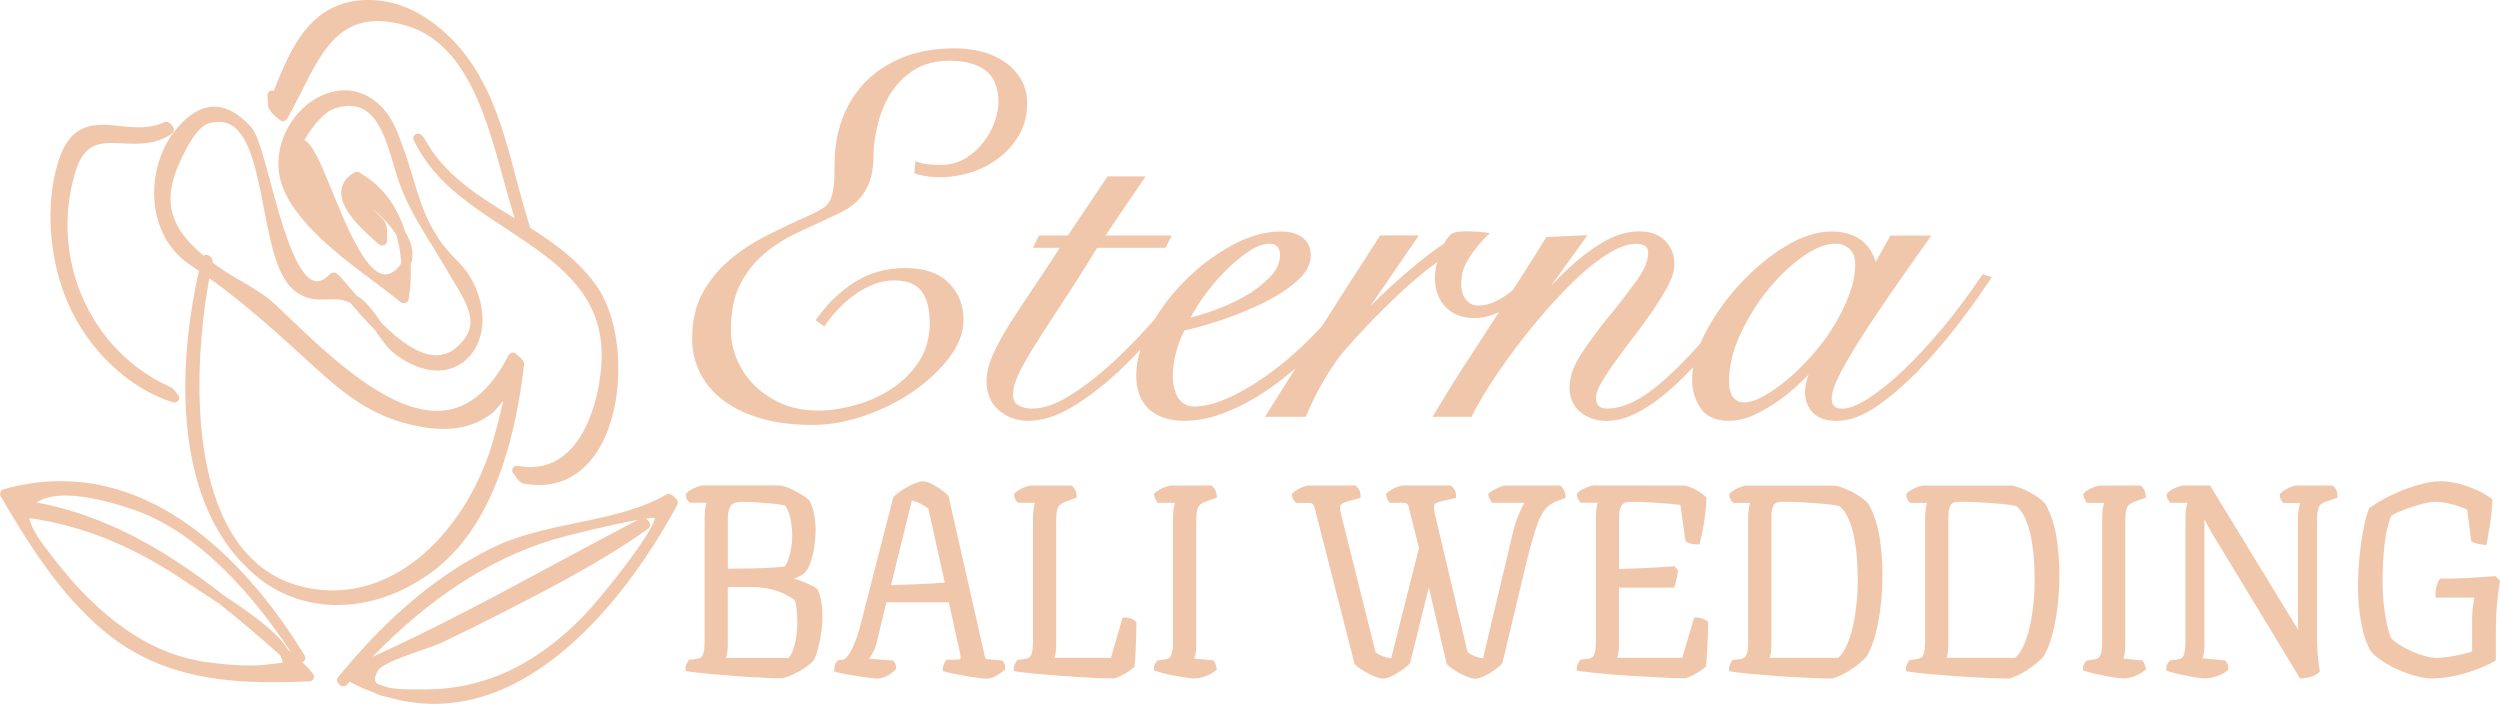 <svg viewBox="0 0 401.29 114.182" xmlns="http://www.w3.org/2000/svg" id="Layer_1" style="max-height: 500px" width="401.29" height="114.182"><defs><style>.cls-1{fill:#f1c7ab;}</style></defs><path d="m131.26,94.66l-.06-.13-.11-.08c-.4-.28-1.05-.61-2.01-1.01-.51-.21-1.06-.4-1.66-.55.07-.03.14-.05.21-.08.61-.24,1.12-.52,1.52-.83l.07-.07c.38-.45.7-1.06.95-1.83.24-.74.42-1.55.55-2.42.13-.87.2-1.74.2-2.58,0-.77-.07-1.55-.2-2.32-.14-.79-.37-1.56-.7-2.28l-.1-.15c-.31-.31-.76-.64-1.31-.97-.55-.32-1.11-.62-1.66-.88-.59-.27-1.11-.45-1.68-.56h-12.47c-.21,0-.47.06-.85.2-.34.12-.67.28-1,.46-.36.2-.6.4-.76.59l-.11.14v.17c0,.16.05.34.14.57.11.27.25.45.42.57l.13.08h2.64c-.03.11-.07.24-.1.38-.14.57-.21,1.33-.21,2.27v19.54c0,.78-.05,1.39-.15,1.82-.09.36-.22.62-.39.76-.18.15-.44.25-.77.29l-1.2.16-.13.19c-.07.1-.15.23-.24.4-.13.23-.19.49-.19.77v.42l.42.07c.69.12,1.57.22,2.61.32,1.04.1,2.15.2,3.35.3,1.2.1,2.37.19,3.52.26,1.15.07,2.21.13,3.16.17.96.04,1.73.06,2.3.06h.1c.6-.13,1.25-.35,1.92-.66.66-.31,1.29-.67,1.86-1.06.59-.41,1.05-.82,1.37-1.23l.06-.09c.27-.57.5-1.26.69-2.06.19-.79.34-1.61.46-2.43.12-.84.17-1.63.17-2.37,0-.82-.06-1.6-.18-2.32-.12-.73-.32-1.41-.59-2.02Zm-3.26,5.02c0,.77-.06,1.58-.17,2.4-.11.81-.29,1.56-.53,2.24-.2.55-.44.98-.72,1.29h-10.03c.03-.09.05-.19.08-.29.12-.48.19-1.06.19-1.72v-9.38h3.71c1.15,0,2.19.11,3.1.33.91.22,1.71.5,2.38.83.62.31,1.15.64,1.58.98.11.35.2.81.27,1.36.08.64.12,1.3.12,1.96Zm-11.17-8.39v-8.13c0-.86.16-1.53.49-1.99.28-.41.87-.61,1.74-.61.82,0,1.67.03,2.52.08.87.06,1.73.13,2.56.21.72.07,1.35.17,1.87.29.38.52.66,1.18.84,1.98.2.91.31,1.84.31,2.76,0,.97-.11,1.96-.33,2.93-.19.85-.48,1.56-.86,2.13-.78.08-1.59.14-2.43.19-.94.06-1.98.09-3.11.11-1.03.01-2.23.03-3.6.05Z" class="cls-1"/><path d="m161.17,106.37c-.07-.09-.14-.17-.21-.24l-.13-.13-2.25-.18c-.25-.03-.36-.07-.37-.06-.04-.09-.1-.28-.19-.66l-5.78-25.51-.1-.1c-.31-.31-.71-.64-1.2-.97-.49-.34-.97-.63-1.44-.87-.53-.26-.98-.39-1.37-.39-.26,0-.6.08-1.06.24-.42.15-.87.35-1.33.61-.44.24-.88.51-1.29.79-.43.29-.76.57-.99.83l-.08.09-5.23,20.39c-.22.92-.48,1.75-.75,2.48-.27.72-.55,1.34-.84,1.85-.27.48-.54.84-.82,1.09-.21.2-.42.29-.6.29h-.42l-.11.05c-.22.11-.4.32-.54.64-.11.26-.17.53-.17.79v.38l.37.1c.32.09.73.18,1.22.28.49.1,1.01.19,1.56.28.54.08,1.07.16,1.58.24.52.07.97.13,1.35.17.41.05.69.07.84.07.28,0,.6-.06.94-.17.33-.11.67-.27,1-.47.32-.2.63-.44.92-.73l.15-.15v-.21c0-.26-.04-.5-.13-.69-.07-.15-.19-.37-.41-.48l-3.8-.28c.21-.28.42-.62.64-1.01.26-.48.47-1.06.62-1.72l1.53-6.34h10.02l1.7,7.71c.2.84.2,1.19.18,1.32-.01.09-.04.12-.05.12-.14.03-.42.07-1.01.07h-1.19l-.15.21c-.11.15-.21.34-.3.57-.09.25-.14.47-.14.67v.38l.36.1c.21.06.53.14.99.24.45.1.93.2,1.46.3.53.1,1.08.19,1.66.28.57.08,1.08.16,1.52.21.45.06.81.09,1.07.09.36,0,.73-.09,1.09-.26.31-.15.63-.32.93-.52.3-.2.56-.39.78-.57l.2-.17-.03-.26c-.04-.38-.11-.6-.23-.74Zm-13.65-25.64c.5.23,1,.53,1.49.88l2.64,11.9c-.6.04-1.32.09-2.19.15-1.16.07-2.37.13-3.63.17-1,.03-1.94.06-2.81.09l3.35-13.59c.38.09.76.23,1.14.4Z" class="cls-1"/><path d="m181.72,99.36c-.29-.15-.67-.23-1.15-.23h-.38l-1.87,6.47h-9.06c.03-.09.05-.19.08-.29.12-.48.19-1.06.19-1.72v-19.8c0-.79.05-1.4.14-1.83.08-.38.22-.67.41-.87.2-.21.5-.39.87-.53l1.9-.69-.04-.39c-.03-.35-.12-.65-.25-.89-.13-.24-.28-.43-.45-.56l-.14-.1h-6.47c-.21,0-.47.06-.85.2-.34.12-.67.28-1,.46-.36.2-.6.4-.76.59l-.11.14v.17c0,.13.04.29.14.54.11.29.25.49.43.6l.13.08h2.63c-.09.28-.16.62-.21,1.01-.06.45-.09.98-.09,1.64v19.54c0,.77-.05,1.39-.15,1.82-.09.36-.22.62-.39.76-.18.15-.44.25-.77.29l-1.2.16-.13.19c-.06.1-.14.23-.24.4-.13.23-.19.49-.19.77v.43l.42.07c.74.11,1.66.22,2.73.32,1.06.1,2.21.2,3.43.3,1.22.1,2.43.19,3.63.26,1.2.07,2.29.13,3.29.17,1,.04,1.82.06,2.45.06h.11c.29-.08.63-.2,1.04-.39.39-.18.79-.4,1.17-.65.4-.26.71-.49.95-.7l.15-.13.02-.2c.08-.86.14-1.73.17-2.59.03-.82.06-1.59.08-2.32.03-.73.04-1.34.04-1.83v-.21l-.15-.15c-.13-.12-.31-.25-.57-.39Z" class="cls-1"/><path d="m195.12,106.64c-.07-.18-.15-.32-.22-.44l-.13-.19-3.07-.3c.03-.1.07-.21.1-.33.14-.5.21-1.09.21-1.75v-19.84c0-.79.05-1.4.14-1.83.08-.38.22-.67.41-.87.2-.21.5-.39.87-.53l1.9-.69-.04-.39c-.03-.35-.12-.65-.25-.89-.13-.24-.28-.43-.45-.56l-.14-.1h-6.47c-.21,0-.47.06-.85.2-.33.12-.66.26-.98.43-.36.19-.61.38-.77.57l-.16.19.06.24c.07.29.15.49.24.63.05.07.09.15.14.25l.14.27h2.8c-.03.08-.05.18-.08.28-.16.55-.23,1.3-.23,2.29v19.62c0,.77-.05,1.4-.16,1.84-.09.38-.23.66-.4.81-.18.16-.43.26-.76.3l-1.14.15-.12.12c-.09.09-.19.22-.29.4-.13.22-.2.46-.2.73v.36l.34.11c.26.09.61.19,1.05.31.44.12.92.23,1.46.33.53.1,1.03.19,1.52.28.49.09.94.15,1.33.2.41.05.7.07.88.07.49,0,1.03-.12,1.67-.35.61-.23,1.16-.53,1.62-.91l.24-.19-.06-.3c-.03-.17-.09-.34-.15-.52Z" class="cls-1"/><path d="m251.02,78.63c-.13-.27-.28-.46-.46-.6l-.13-.1h-8.77c-.18,0-.42.06-.79.2-.31.12-.64.26-.96.42-.37.18-.64.37-.85.58l-.2.2.07.27c.08.31.18.54.32.7.05.05.08.1.1.13l.14.28h5.22s-.02.03-.03.04c-.29.45-.59,1.07-.93,1.89-.34.8-.67,1.87-.98,3.16l-4.71,19.86c-.25-.02-.51-.07-.76-.14-.39-.1-.74-.24-1.04-.4-.25-.14-.48-.28-.69-.43l-5.23-22.12c-.16-.74-.18-1.15-.16-1.36.02-.24.13-.34.23-.4.24-.14.59-.27,1.05-.37l2.26-.51v-.4c0-.42-.11-.77-.32-1.05-.16-.21-.27-.34-.34-.41l-.15-.15h-7.7c-.2,0-.44.05-.8.18-.31.11-.63.26-.96.44-.34.2-.6.39-.8.59l-.18.18.04.26c.04.23.11.44.22.61.08.12.14.22.2.31l.15.22h2.05c.33,0,.57.06.71.17.14.11.24.31.3.6l1.63,6.48-4.47,17.7c-.23-.02-.47-.07-.72-.13-.39-.1-.75-.24-1.08-.39-.26-.12-.49-.27-.69-.42l-5.54-22.15c-.19-.75-.18-1.13-.14-1.31.04-.2.14-.33.31-.43.25-.15.59-.27,1.01-.38l1.94-.53v-.38c0-.42-.1-.77-.29-1.02-.15-.19-.27-.34-.37-.44l-.15-.15h-7.53c-.21,0-.47.07-.84.2-.33.12-.65.28-.95.46-.32.19-.57.37-.74.55l-.18.18.04.25c.04.29.14.53.28.7.07.08.13.16.18.23l.15.23h2.06c.32,0,.56.06.65.16.14.16.25.35.31.58l6.42,25.12.1.1c.23.23.54.47.93.72.38.25.79.49,1.23.73.44.24.88.43,1.29.57.45.15.77.22,1.03.22.3,0,.64-.08,1.04-.25.36-.15.75-.35,1.15-.59.39-.23.77-.48,1.14-.75.39-.28.69-.54.91-.8l.08-.09,3.02-12.16,2.84,12.17.03.12.08.09c.21.24.51.49.92.75.38.25.79.49,1.23.73.44.24.88.43,1.29.57.45.15.77.22,1.03.22.32,0,.69-.08,1.1-.25.39-.15.78-.35,1.16-.59.38-.23.75-.48,1.12-.74.4-.29.7-.55.92-.8l.08-.09,3.95-16.55c.46-1.84.86-3.3,1.23-4.46.36-1.15.72-2.07,1.07-2.75.34-.64.72-1.14,1.13-1.48.42-.35.92-.62,1.5-.83l1.3-.48-.04-.39c-.04-.31-.12-.6-.24-.85Z" class="cls-1"/><path d="m273.35,99.34c-.31-.14-.66-.22-1.04-.22h-.37l-1.92,6.47h-10.42c.03-.09.05-.19.08-.29.12-.48.19-1.06.19-1.72v-9.25h8.85l.11-.34c.06-.18.14-.46.24-.86.1-.41.19-.85.25-1.32l.03-.2-.54-.72-.27.02c-.82.06-1.7.11-2.63.17-.94.06-1.94.11-3.01.15-.93.04-1.93.07-3.01.09v-8.17c0-.55.05-1.04.15-1.45.09-.35.26-.63.52-.84.24-.2.69-.31,1.3-.31.94,0,1.93.03,2.93.08,1.03.06,2.02.13,2.96.21.76.07,1.42.14,1.97.2l.82,5.75.12.12c.15.15.38.26.72.36.3.08.63.12,1.03.12h.38l.1-.37c.17-.64.37-1.58.58-2.81.21-1.23.37-2.61.45-4.1v-.22s-.15-.16-.15-.16c-.34-.34-.8-.68-1.36-1-.56-.32-1.17-.58-1.82-.79l-14.75-.02c-.21,0-.47.06-.85.2-.33.12-.66.26-.98.43-.36.19-.61.38-.77.57l-.13.17.03.21c.04.32.13.56.27.75.06.08.1.13.12.17l.14.28h2.79c-.09.26-.15.58-.2.96-.06.44-.09,1.01-.09,1.68v19.54c0,.78-.05,1.4-.16,1.84-.09.37-.22.62-.37.74-.18.14-.45.24-.78.28l-1.2.16-.13.19c-.06.1-.14.23-.24.4-.12.23-.19.47-.19.73v.44l.43.06c.63.09,1.4.18,2.31.28.91.1,1.92.19,3.02.28,1.1.09,2.21.17,3.35.23,1.14.07,2.23.14,3.28.19,1.05.06,2.02.1,2.88.13.87.03,1.57.04,2.08.04h.11c.3-.08.63-.2,1.01-.39.35-.18.72-.38,1.1-.62.39-.24.73-.49,1.01-.73l.15-.13.02-.2c.09-.92.15-1.8.19-2.66.04-.85.08-1.63.11-2.35.03-.72.04-1.29.04-1.72v-.25l-.2-.15c-.14-.11-.35-.22-.62-.35Z" class="cls-1"/><path d="m299.95,80.91l-.07-.09c-.31-.34-.68-.66-1.1-.96-.42-.3-.87-.57-1.33-.82-.47-.25-.95-.47-1.44-.66-.5-.19-.96-.34-1.37-.43h-14.33c-.21-.01-.47.05-.85.19-.34.12-.67.28-1,.46-.36.2-.6.4-.76.59l-.11.14v.18c0,.11.02.24.14.54.11.29.25.49.43.6l.12.08h2.63c-.09.28-.16.61-.21,1.01-.06.44-.09.98-.09,1.64v19.54c0,.78-.05,1.39-.15,1.82-.09.36-.22.62-.39.76-.18.15-.44.25-.77.29l-1.2.16-.13.19c-.06.1-.15.23-.24.4-.12.23-.19.49-.19.77v.42l.41.07c.66.12,1.55.22,2.64.33,1.08.1,2.26.2,3.54.3,1.28.1,2.55.19,3.82.26,1.26.07,2.43.13,3.5.17,1.07.04,1.94.06,2.6.06h.07l.07-.02c.43-.12.89-.3,1.38-.54.48-.23.98-.51,1.48-.84.5-.33.98-.68,1.41-1.04.44-.37.83-.73,1.16-1.09l.06-.09c.53-.91.99-2.07,1.35-3.44.36-1.35.64-2.86.84-4.5.2-1.63.3-3.36.3-5.13,0-2.01-.16-4.03-.47-6-.32-2.01-.91-3.8-1.76-5.32Zm-1.75,12.12c0,1.24-.06,2.51-.19,3.78-.12,1.28-.32,2.53-.59,3.73-.26,1.18-.61,2.24-1.03,3.15-.37.81-.82,1.45-1.33,1.9h-10.99c.03-.09.05-.19.08-.29.12-.48.19-1.06.19-1.72v-20.43c0-.98.13-1.68.39-2.1.22-.34.65-.51,1.32-.51,1.16,0,2.39.04,3.63.11,1.21.07,2.35.15,3.38.25.93.09,1.66.2,2.17.32.5.4.93.96,1.29,1.66.39.78.72,1.7.96,2.74.25,1.07.43,2.25.54,3.49.11,1.25.17,2.57.17,3.92Z" class="cls-1"/><path d="m328.35,80.91l-.07-.09c-.31-.34-.68-.66-1.1-.96-.42-.3-.87-.57-1.33-.82-.47-.25-.95-.47-1.44-.66-.5-.19-.96-.34-1.37-.43h-14.33c-.21-.01-.47.05-.85.19-.34.12-.67.28-1,.46-.36.2-.6.4-.76.59l-.11.14v.18c0,.11.02.24.14.54.11.29.25.49.43.6l.12.08h2.63c-.09.28-.16.61-.21,1.01-.06.44-.09.98-.09,1.64v19.54c0,.78-.05,1.39-.15,1.82-.09.36-.22.62-.39.76-.18.15-.44.25-.77.29l-1.2.16-.13.19c-.06.1-.15.23-.24.4-.12.23-.19.49-.19.77v.42l.41.07c.66.12,1.55.22,2.64.33,1.08.1,2.26.2,3.54.3,1.28.1,2.55.19,3.82.26,1.26.07,2.43.13,3.5.17,1.07.04,1.94.06,2.6.06h.07l.07-.02c.43-.12.89-.3,1.38-.54.48-.23.98-.51,1.48-.84.5-.33.98-.68,1.41-1.04.44-.37.83-.73,1.16-1.09l.06-.09c.53-.91.99-2.07,1.35-3.44.36-1.35.64-2.86.84-4.5.2-1.63.3-3.36.3-5.13,0-2.01-.16-4.03-.47-6-.32-2.01-.91-3.8-1.76-5.32Zm-1.75,12.12c0,1.24-.06,2.51-.19,3.78-.12,1.28-.32,2.53-.59,3.73-.26,1.18-.61,2.24-1.03,3.15-.37.81-.82,1.45-1.33,1.9h-10.99c.03-.09.05-.19.08-.29.12-.48.19-1.06.19-1.72v-20.43c0-.98.13-1.68.39-2.1.22-.34.65-.51,1.32-.51,1.16,0,2.39.04,3.63.11,1.21.07,2.35.15,3.38.25.93.09,1.66.2,2.17.32.5.4.93.96,1.29,1.66.39.78.72,1.7.96,2.74.25,1.07.43,2.25.54,3.49.11,1.25.17,2.57.17,3.92Z" class="cls-1"/><path d="m344.25,106.63c-.08-.18-.15-.32-.22-.43l-.13-.19-3.07-.3c.03-.1.07-.21.1-.33.14-.5.21-1.09.21-1.75v-19.84c0-.79.05-1.41.14-1.83.08-.38.22-.67.41-.87.2-.21.5-.39.87-.53l1.9-.69-.04-.39c-.03-.35-.12-.65-.25-.89-.13-.25-.28-.43-.45-.56l-.13-.1h-6.47c-.21,0-.47.06-.85.2-.33.12-.66.27-.98.43-.36.19-.61.38-.77.58l-.15.19.06.24c.07.29.15.49.24.63.05.07.09.15.14.25l.14.27h2.8c-.03.08-.05.18-.08.28-.16.55-.23,1.3-.23,2.29v19.62c0,.78-.05,1.4-.16,1.84-.09.38-.23.65-.4.81-.18.16-.43.26-.76.3l-1.14.15-.12.11c-.09.09-.19.22-.3.4-.13.22-.2.46-.2.72v.36l.34.11c.26.09.61.19,1.05.31.44.12.92.23,1.46.33.53.1,1.03.19,1.52.28.49.09.94.15,1.33.2.41.05.7.07.88.07.49,0,1.04-.12,1.67-.35.61-.23,1.16-.53,1.62-.91l.24-.19-.06-.3c-.03-.17-.08-.34-.16-.52Z" class="cls-1"/><path d="m375.01,78.6c-.11-.21-.27-.4-.47-.56l-.14-.11h-5.84c-.19,0-.43.07-.83.23-.34.14-.66.3-.96.48-.34.2-.58.39-.73.58l-.13.16.03.21c.04.33.11.55.23.7.05.07.12.16.2.26l.15.2h2.71c-.04.1-.07.22-.11.36-.17.57-.26,1.32-.26,2.29v15.67c0,.77.01,1.45.04,2.04l-14.16-23.19h-4.24c-.21,0-.47.06-.85.2-.34.12-.67.28-1,.46-.36.2-.61.4-.76.59l-.13.17.03.21c.04.33.13.57.29.75.05.06.09.1.1.13l.14.28h2.8c-.04.12-.07.26-.11.41-.14.58-.21,1.33-.21,2.24v19.5c0,.76-.05,1.38-.14,1.84-.08.4-.21.68-.38.85-.16.16-.41.26-.75.3l-1.19.15-.12.12c-.09.09-.19.22-.29.4-.13.22-.2.48-.2.77v.35l.33.12c.32.12.77.24,1.36.38.56.13,1.14.25,1.74.37.6.12,1.16.21,1.66.28.52.08.88.11,1.12.11.32,0,.68-.04,1.13-.14.43-.09.86-.23,1.28-.41.44-.19.82-.41,1.14-.67l.19-.15v-.24c0-.32-.04-.55-.14-.73-.07-.13-.13-.25-.2-.35l-.13-.2-3.67-.34c.03-.09.06-.19.09-.3.14-.49.21-1.07.21-1.74v-19.54c0-.28,0-.53.01-.76.26.57.62,1.25,1.1,2.08l14.26,23.52.32-.04c.23-.03.49-.06.78-.11.32-.05.65-.14.97-.26.35-.13.65-.31.89-.51l.22-.19-.05-.28c-.08-.42-.17-1.1-.27-2.07-.1-.94-.15-1.96-.15-3.03v-18.52c0-.81.04-1.47.12-1.94.07-.4.19-.7.37-.9.19-.21.47-.38.83-.52l1.99-.68-.03-.39c-.03-.38-.11-.68-.23-.89Z" class="cls-1"/><path d="m400.56,92.47l-2.85.21c-.94.07-1.91.12-2.87.15-.97.03-1.94.04-2.9.04h-.24l-.15.19c-.16.2-.29.5-.43.96-.13.43-.19.9-.19,1.4v.5h6.25c-.05.26-.11.57-.17.95-.13.79-.2,1.79-.2,2.98v4.72c-.35.12-.8.25-1.34.39-.74.18-1.52.33-2.3.46-.79.12-1.47.19-2.03.19-.52,0-1.14-.09-1.83-.28-.71-.19-1.44-.45-2.18-.78-.74-.33-1.41-.69-2-1.07-.54-.35-.97-.69-1.28-1.02-.25-.56-.49-1.3-.7-2.19-.22-.95-.39-2.04-.52-3.26-.13-1.2-.19-2.45-.19-3.72,0-.99.03-2,.08-3.02.05-1,.14-2,.25-2.97.11-.95.26-1.83.46-2.62.18-.73.38-1.37.59-1.9.55-.33,1.26-.66,2.1-.98.93-.36,1.87-.66,2.81-.9.92-.23,1.69-.35,2.31-.35.5,0,1.11.08,1.79.22.71.16,1.39.34,2.01.56.5.17.89.34,1.19.51l.64,5.03.21.12c.19.11.42.2.69.27.24.06.6.12,1.08.18l.46.06.09-.46c.14-.74.3-1.71.49-2.91.19-1.2.31-2.45.37-3.72v-.26s-.2-.16-.2-.16c-.59-.45-1.36-.89-2.28-1.31-.91-.42-1.89-.77-2.89-1.03-2.07-.54-3.75-.53-5.89.02-1.06.27-2.15.63-3.24,1.06-1.09.44-2.09.9-2.97,1.39-.9.49-1.63.95-2.19,1.36l-.11.08-.05.13c-.29.74-.57,1.74-.84,3.07-.26,1.3-.48,2.78-.64,4.39-.17,1.63-.26,3.35-.26,5.12,0,2.12.19,4.14.56,6,.38,1.88.9,3.35,1.62,4.43.42.45,1.02.94,1.77,1.44.74.49,1.58.95,2.5,1.36.91.4,1.83.74,2.75,1,.93.27,1.8.4,2.59.4.94,0,1.92-.09,2.91-.26,1-.17,1.97-.41,2.9-.7.92-.29,1.76-.59,2.5-.91.74-.32,1.34-.62,1.78-.88l.24-.15v-4.11c0-2.02.08-3.81.23-5.31.15-1.51.29-2.55.4-3.1l.05-.26-.73-.73Z" class="cls-1"/><path d="m116.24,64.35c1.65,1.23,3.68,2.19,6.04,2.86,2.35.66,5.08,1,8.1,1,2.77,0,5.61-.5,8.46-1.5,2.84-.99,5.45-2.3,7.76-3.9,2.32-1.6,4.25-3.41,5.75-5.38,1.53-2.01,2.31-4.08,2.31-6.14,0-2.3-.79-4.28-2.35-5.86-1.56-1.59-3.91-2.4-6.97-2.4s-5.74.74-8.07,2.2c-2.31,1.45-4.35,3.39-6.06,5.77l-.29.41,1.39,1,.29-.42c.59-.85,1.3-1.71,2.11-2.55.81-.84,1.71-1.6,2.66-2.27.94-.65,1.95-1.18,2.99-1.58,1.03-.39,2.09-.58,3.18-.58,2.01,0,3.47.57,4.34,1.69.91,1.16,1.36,2.9,1.36,5.17s-.58,4.4-1.72,6.14c-1.16,1.76-2.63,3.24-4.39,4.39-1.77,1.16-3.74,2.05-5.86,2.63-4.4,1.21-8.44,1.19-11.72-.22-1.71-.74-3.18-1.71-4.38-2.88-1.2-1.17-2.15-2.56-2.83-4.13-.68-1.56-1.02-3.17-1.02-4.78,0-2.96.49-5.42,1.46-7.33.97-1.92,2.26-3.57,3.84-4.91,1.6-1.36,3.44-2.53,5.49-3.48,2.09-.98,4.21-1.96,6.33-2.94,1.99-.91,3.47-2.13,4.38-3.62.92-1.49,1.38-3.34,1.38-5.49,0-1.54.22-3.25.64-5.07.42-1.82,1.11-3.53,2.06-5.08.94-1.53,2.2-2.83,3.77-3.84,1.55-1,3.49-1.51,5.77-1.51,2.49,0,4.45.54,5.82,1.61,1.33,1.04,2.01,2.75,2.01,5.08,0,.87-.2,1.89-.58,3.02-.39,1.14-.98,2.25-1.77,3.29-.78,1.04-1.76,1.93-2.93,2.65-1.14.71-2.49,1.07-4.02,1.07-1.62,0-2.77-.13-3.41-.38l-.62-.24-.18,1.93.35.14c.31.13.81.24,1.58.36,2.16.33,4.65.17,7.09-.59,1.62-.5,3.13-1.27,4.48-2.28,1.36-1.02,2.47-2.28,3.32-3.74.86-1.49,1.29-3.19,1.29-5.07,0-1.56-.37-2.93-1.1-4.07-.72-1.12-1.65-2.05-2.77-2.77-1.11-.71-2.36-1.23-3.71-1.54-1.34-.31-2.7-.46-4.03-.46-3.21,0-6.06.51-8.48,1.51-2.43,1-4.46,2.38-6.06,4.08-1.59,1.71-2.8,3.69-3.58,5.89-.78,2.19-1.17,4.54-1.17,6.99,0,1.55-.05,2.81-.16,3.74-.1.89-.29,1.62-.56,2.16-.26.53-.62.93-1.09,1.24-.52.34-1.24.73-2.14,1.15-2.36,1.04-4.69,2.15-6.93,3.28-2.28,1.16-4.32,2.5-6.06,3.99-1.75,1.5-3.19,3.28-4.28,5.29-1.1,2.02-1.65,4.47-1.65,7.26,0,2.03.45,3.92,1.32,5.62.87,1.7,2.16,3.18,3.82,4.42Z" class="cls-1"/><path d="m258.35,50.65c-1.56,1.93-3.02,3.91-4.36,5.88-1.36,2.01-2.05,3.91-2.05,5.63s.58,3.01,1.73,3.98c1.12.94,2.55,1.42,4.24,1.42,1.26,0,2.55-.27,3.83-.82,1.25-.53,2.53-1.26,3.81-2.18,1.27-.91,2.55-1.98,3.81-3.19.82-.78,1.63-1.59,2.43-2.43-.12.69-.18,1.35-.18,1.99,0,1.67.44,3.19,1.31,4.52.91,1.4,2.48,2.1,4.67,2.1,1.26,0,2.6-.32,3.96-.94,1.33-.61,2.64-1.37,3.88-2.25,1.24-.88,2.42-1.85,3.48-2.86.5-.48.97-.93,1.39-1.35-.06.17-.12.34-.17.51-.26.78-.39,1.59-.39,2.4,0,1.22.42,2.28,1.24,3.16.83.89,2.12,1.34,3.84,1.34,2,0,4.16-.79,6.41-2.33,2.2-1.51,4.42-3.42,6.61-5.66,2.17-2.23,4.29-4.67,6.29-7.27,2-2.6,3.75-5.04,5.21-7.26l.36-.54-1.47-.49-.21.32c-1.94,2.91-4.02,5.7-6.18,8.29-2.15,2.58-4.28,4.87-6.33,6.82-2.04,1.93-3.95,3.47-5.68,4.56-1.68,1.06-3.06,1.6-4.11,1.6-1.19,0-1.7-.49-1.7-1.62,0-.9.42-2.18,1.25-3.82.86-1.69,2.02-3.68,3.45-5.92,1.41-2.22,3.07-4.7,4.93-7.38,1.85-2.67,3.78-5.42,5.8-8.25l.56-.79h-6.57l-2.36,4.21c-.13-.39-.28-.77-.45-1.15-.33-.71-.79-1.35-1.38-1.91-.59-.56-1.34-1.01-2.21-1.33-.87-.32-1.89-.48-3.03-.48-2.37,0-4.9.82-7.53,2.44-2.59,1.6-5.02,3.62-7.21,6.01-2.2,2.39-4.04,4.98-5.47,7.7-.29.55-.57,1.14-.84,1.78-.99,1.13-1.88,2.1-2.75,2.96-2.68,2.74-5.01,4.7-6.93,5.84-1.87,1.12-3.65,1.69-5.3,1.69-1.25,0-1.79-.54-1.79-1.79,0-.62.29-1.42.87-2.4.62-1.05,1.39-2.22,2.3-3.47.93-1.28,1.94-2.64,3.01-4.03,1.09-1.41,2.11-2.82,3.04-4.19.93-1.37,1.72-2.67,2.36-3.89.66-1.26,1-2.39,1-3.34,0-1.55-.5-2.83-1.49-3.83-.99-.99-2.39-1.5-4.15-1.5-1.93,0-3.9.59-5.85,1.75-1.9,1.13-3.75,2.54-5.52,4.19-.96.9-1.9,1.84-2.8,2.8l5.87-8.13-6.61.3-.14.22c-1.14,1.85-2.44,3.9-3.88,6.16-.27.42-.55.86-.83,1.29l-.55.85-.24.19c-.29.23-.58.46-.89.67-.68.47-1.4.86-2.15,1.17-.72.3-1.47.45-2.22.45-.79,0-1.42-.29-1.96-.89-.54-.61-.81-1.49-.81-2.61,0-1.47.41-2.85,1.23-4.1.84-1.29,1.73-2.41,2.63-3.31l.74-.74-1.04-.11c-.5-.05-.98-.1-1.45-.12-.47-.03-1.01-.04-1.62-.04-1.13,0-1.89.21-2.31.64-.34.34-.65.78-.93,1.32-1.44.97-2.93,2.08-4.42,3.31-1.51,1.24-2.99,2.53-4.39,3.82-1.07.99-2.09,1.97-3.03,2.92l7.79-11.35h-6.21l-.15.23c-3.02,4.66-6.07,9.42-9.07,14.14l-.08.13v.02c-2.25,2.45-4.63,4.67-7.07,6.59-2.47,1.93-4.92,3.49-7.3,4.64-2.34,1.13-4.4,1.71-6.11,1.71-.66,0-1.22-.14-1.65-.41-.45-.29-.8-.64-1.06-1.09-.27-.47-.47-1-.6-1.57-.13-.59-.19-1.2-.19-1.81,0-1.31.19-2.63.55-3.95.35-1.24.79-2.37,1.32-3.37,1.75-.38,3.78-.96,6.04-1.72,2.36-.79,4.59-1.71,6.64-2.72,2.07-1.02,3.85-2.17,5.29-3.42,1.53-1.32,2.3-2.72,2.3-4.18,0-1.25-.45-2.22-1.34-2.89-.85-.64-2.02-.96-3.49-.96-2.53,0-5.19.76-7.92,2.27-2.7,1.48-5.21,3.38-7.46,5.64-1.88,1.88-3.52,3.98-4.84,6.16-2.08,2.39-4.27,4.65-6.5,6.73-2.31,2.15-4.66,3.98-6.99,5.46-2.27,1.44-4.37,2.17-6.23,2.17-.83,0-1.57-.18-2.2-.55-.55-.31-.81-.88-.81-1.73,0-.9.29-1.97.85-3.18.59-1.27,1.48-2.84,2.63-4.69,1.14-1.83,2.56-4.02,4.32-6.69,1.66-2.5,3.58-5.52,5.7-8.97h10.98l.99-1.98h-10.65l6.45-9.48h-6.11l-6.37,9.48h-4.62l-.99,1.98h4.31c-1.33,2.08-2.66,4.09-3.95,6-1.45,2.14-2.76,4.12-3.89,5.89-1.16,1.82-2.1,3.53-2.81,5.09-.74,1.61-1.11,3.1-1.11,4.41,0,2,.68,3.58,2.02,4.71,1.31,1.11,2.89,1.67,4.69,1.67,2.21,0,4.56-.74,7-2.2,2.39-1.43,4.79-3.25,7.15-5.41,1.25-1.15,2.52-2.41,3.85-3.83-.45,1.44-.68,2.83-.68,4.16,0,2.31.69,4.13,2.04,5.39,1.34,1.25,3.24,1.89,5.65,1.89,1.9,0,3.87-.35,5.84-1.05,1.96-.69,3.93-1.64,5.85-2.82,1.93-1.18,3.8-2.54,5.58-4.05.21-.18.43-.36.64-.55-1.48,2.34-2.97,4.69-4.45,7.05l-.48.77h6.55l.13-.31c.86-2.04,1.88-4.05,3.03-5.98,1.15-1.92,2.27-3.49,3.33-4.66,2.97-3.35,5.82-6.29,8.46-8.75,2.19-2.04,4.26-3.77,6.16-5.15-.25.76-.38,1.59-.38,2.46,0,2.03.58,3.65,1.74,4.81,1.16,1.15,2.69,1.74,4.56,1.74,1.04,0,2.06-.19,3.04-.56.32-.12.63-.26.94-.4-.29.45-.58.91-.89,1.38-1.58,2.43-3.17,4.88-4.78,7.35-1.58,2.44-3.11,4.91-4.54,7.33l-.45.75h6.26l.14-.28c.59-1.23,1.49-2.79,2.67-4.64,1.18-1.85,2.55-3.82,4.06-5.85,1.5-2.01,3.16-4.06,4.92-6.1,1.74-2.01,3.51-3.86,5.27-5.52,1.73-1.63,3.45-2.95,5.1-3.94,1.6-.96,3.05-1.44,4.32-1.44.59,0,1.07.13,1.42.39.31.23.45.57.45,1.07,0,1.25-.63,2.74-1.86,4.45-1.3,1.79-2.75,3.68-4.31,5.62Zm19.86,13.12c-.45-.58-.67-1.46-.67-2.6,0-2.37.6-4.88,1.79-7.47,1.21-2.62,2.71-5.05,4.47-7.21,1.76-2.16,3.65-3.95,5.62-5.34,1.92-1.35,3.67-2.03,5.19-2.03.91,0,1.66.28,2.28.85.61.56.9,1.37.9,2.49,0,1.51-.32,3.13-.95,4.81-.64,1.71-1.48,3.41-2.49,5.06-1.01,1.65-2.19,3.23-3.5,4.71-1.31,1.47-2.65,2.79-3.99,3.91-1.34,1.12-2.63,2.02-3.84,2.68-2.24,1.22-3.92,1.3-4.8.14Zm-87.11-12.78c.5-.94,1.14-1.98,1.92-3.1,1.04-1.49,2.22-2.92,3.5-4.23,1.28-1.31,2.59-2.41,3.88-3.28,1.24-.84,2.4-1.26,3.44-1.26.47,0,.85.14,1.17.44.3.29.45.73.45,1.35,0,1.29-.54,2.47-1.65,3.61-1.16,1.18-2.56,2.24-4.18,3.14-1.63.91-3.35,1.68-5.11,2.29-1.3.45-2.45.8-3.42,1.04Z" class="cls-1"/><path d="m27.45,39.6c1.31,1.73,2.34,2.43,3.76,3.39l.51.35c.07.05.14.1.21.14-1.29,5.71-2.83,15.09-1.91,24.77,1.02,10.72,4.72,18.85,11.01,24.14,3.72,3.14,8.31,4.73,13.13,4.73,3.78,0,7.69-.98,11.43-2.96,6.56-3.48,15.62-10.96,18.54-35.63.06-.52-.32-.93-1.21-1.65l-.08-.06c-.05-.05-.12-.1-.19-.14-.37-.19-.82-.04-1.01.33-2.66,5.19-5.95,8.15-9.79,8.8-8.47,1.42-18.64-8.3-26.06-15.41l-1.31-1.25c-1.86-1.78-3.69-2.83-5.62-3.95-1-.58-2.04-1.18-3.11-1.9-.58-.39-1.13-.78-1.65-1.17,0-.02,0-.04.01-.06.11-.49-.25-.8-.45-.94-.09-.1-.22-.18-.36-.21-.22-.05-.44,0-.61.11-5.83-4.82-6.68-9.27-3.43-15.87.78-1.59,2.4-4.88,4.37-5.39,1.43-.37,2.61-.24,3.62.39,2.9,1.83,4.02,7.64,5.1,13.26,1.13,5.87,2.2,11.42,5.28,13.52,1.82,1.24,3.36,1.18,4.85,1.12,1.17-.05,2.27-.09,3.6.48.04.02.09.04.13.06,1.16,1.36,2.47,2.86,3.88,4.26,1.04,1.53,2.13,3.09,3.46,4.08,4.14,3.05,8.32,3.38,11.19.87,3.2-2.79,3.61-8.1.99-12.9-.82-1.5-1.71-2.42-2.66-3.4-.8-.83-1.67-1.73-2.62-3.13-.04-.06-.07-.11-.1-.17-.32-.52-.64-1.04-.96-1.56-.06-.11-.12-.22-.18-.34-1.34-2.48-2.11-5.08-2.94-7.83-.44-1.47-.89-2.99-1.44-4.47l-.27-.74c-.72-2-1.46-4.06-2.98-5.76-2.7-3.03-6.32-3.82-9.93-2.18-4.55,2.07-7.51,7.35-6.89,12.27.87,6.85,9.32,13.17,15.49,17.77,1.55,1.15,2.88,2.15,3.9,3.01,0,0,0,0,0,0,.02.01.04.03.05.04.19.15.51.38.92.22.24-.1.42-.32.47-.57.3-1.73.43-3.64.33-5.59.44-1.15.38-2.47-.18-3.9-.2-.5-.45-1.01-.76-1.51-1.16-3.75-3.44-7.21-7.33-9.4-.09-.05-.22-.08-.31-.09-.16-.02-.33.02-.47.1-1.27.76-1.97,1.74-2.08,2.94-.28,3.03,3.54,6.4,5.59,8.21l.13.12c.42.42.81.55,1.16.4.28-.11.46-.38.46-.68v-.39c.04-2.26,0-2.51-1.32-3.77-.25-.24-.57-.54-.95-.94,1.3,1.07,2.77,2.55,3.75,4.12.44,1.48.7,3.01.8,4.53-.17.33-.4.64-.7.92-.78.74-1.51,1.03-2.24.87-2.97-.63-5.95-7.92-8.12-13.24-1.99-4.87-3.16-7.61-4.49-8.27,1.31-2.3,3.25-4.6,4.96-5.13,1.8-.55,3.28-.49,4.53.18,2.63,1.42,3.83,5.5,4.79,8.78.27.93.53,1.81.8,2.59,1.17,3.33,2.62,5.92,4.18,8.48.38.69.76,1.29,1.12,1.82.62,1,1.24,2.02,1.88,3.11.47.81.94,1.58,1.38,2.31,3.06,5.02,4.39,7.58,1.17,10.77-1.16,1.15-2.44,1.67-3.87,1.61-2.78-.12-5.84-2.47-8.55-5.16-1.2-1.75-2.44-3.54-4.06-4.45-.26-.3-.5-.59-.74-.87-.53-.63-1.02-1.21-1.46-1.71-.95-1.07-1.19-1.08-1.43-1.08-.19,0-.43.08-.57.23-.92.95-1.74,1.31-2.49,1.12-3.03-.79-5.39-9.54-7.11-15.94-1.27-4.7-2.09-7.64-3.05-8.72-1.95-2.2-3.95-3.32-5.94-3.32h-.03c-1.97.01-3.94,1.12-5.83,3.3-4.6,5.29-5.09,13.9-1.09,19.19Zm51.85,26.45s.71-.76,1.48-1.7c-.51,2.31-1.29,5.23-1.72,6.7-4.08,13.77-15.62,26.19-29.78,23.3-4.91-1-8.84-3.75-11.69-8.14-7.23-11.17-6.09-30.27-3.98-41.55,6.03,4.34,11.27,9.14,16.36,13.79,4.71,4.31,8.79,7.74,14.92,9.44,6.22,1.73,10.94,1.12,14.42-1.83Zm-20.35-33.21s.05.04.08.06c-.01,0-.02,0-.04-.01-.01-.02-.03-.03-.04-.04Z" class="cls-1"/><path d="m43.05,17.09c0,.12.04.24.11.35.4.79,1.77,1.93,2.1,2,.32.07.66-.07.82-.36.82-1.42,1.57-2.92,2.3-4.36,3.61-7.18,6.74-13.38,16.52-10.7,9.88,2.7,13.12,14.55,15.97,24.99.58,2.11,1.14,4.14,1.73,6.01-.09-.05-.18-.11-.26-.16-5.67-3.47-11.03-6.76-14.27-12.71-.1-.19-.25-.31-.41-.44-.22-.25-.59-.34-.9-.19-.37.18-.52.63-.34,1,2.4,4.91,5.89,8.03,10.37,11.19,1.41,1,2.9,1.98,4.34,2.92,1.09.72,2.17,1.43,3.23,2.15.08.08.17.15.27.19,6.86,4.71,12.54,9.87,11.9,19.49-.34,5.08-2.1,11.61-6.07,14.69-2.05,1.6-4.53,2.15-7.37,1.63-.41-.08-.8.19-.87.6-.05.3.07.58.3.75.05.06.1.14.16.23.35.52.78,1.16,1.41,1.27.83.15,1.64.23,2.42.23,3.85,0,7.05-1.84,9.36-5.39,4.52-6.99,4.51-19.83-.02-26.43-2.81-4.09-6.71-6.91-10.72-9.45-.86-2.63-1.6-5.36-2.3-8.03-2.21-8.38-4.49-17.04-11.34-23.27C67.47,1.64,63.14-.14,58.61,0c-8.73.29-11.97,7.7-14.66,14.57-.1-.04-.21-.05-.32-.05-.41.03-.73.38-.7.8h0s0,0,0,0l.11,1.76Z" class="cls-1"/><path d="m27.8,64.59c.07.02.15.03.22.03.32,0,.62-.21.72-.53.1-.32-.02-.65-.27-.83-.04-.05-.09-.12-.15-.19-.32-.43-.59-.78-.95-.94-12.85-5.73-19.44-20.52-15.31-34.41,1.49-5,4.08-4.88,7.68-4.71,2.48.12,5.29.25,7.87-1.58.31-.23.4-.67.2-1-.12-.2-.73-1.16-1.47-.81,0,0,0,0,0,0-2.36,1.1-4.78.85-7.12.61-3.84-.4-7.82-.82-9.88,5.75-2.11,6.73-1.5,15.62,1.55,22.64,3.32,7.63,9.8,13.75,16.91,15.98Z" class="cls-1"/><path d="m49.81,107.65c-.45-.54-.56-.67-.64-.74-.22-.2-.44-.4-.66-.6.05-.02.1-.04.15-.07.34-.22.45-.68.24-1.03-7.84-12.82-24.54-33.34-48.34-26.68-.31.09-.53.36-.55.69-.01.22.05.43.19.6,4.42,7.55,9.32,15.4,16.25,21.28,8.29,7.03,17.85,8.41,27.31,8.41,1.98,0,3.95-.06,5.9-.14,0,0,.02,0,.03,0,.41-.02.73-.37.71-.78,0-.2-.1-.38-.23-.51-.06-.07-.2-.24-.35-.42Zm-17.93-1.59c-8.19-1.47-16.01-6.99-23.24-16.4l-.48-.62c-1.36-1.75-3.14-4.04-3.44-5.88,8.85,1.27,17.05,4.66,25.73,10.64.63.43,1.49.99,2.48,1.62.63.41,1.34.87,2.1,1.37,3.34,2.61,6.64,5.44,9.98,8.41.06.12.11.24.15.36.12.36.2.62.23.79-.19.04-.5.07-.78.1-.4.04-.89.1-1.48.19-3.18.49-8.48-.07-11.27-.57Zm-10.38-24.23c10.69,3.71,19.49,14.23,25.21,22.87-.17-.15-.34-.3-.51-.45-1.57-2.74-6.29-6.06-10.3-8.69-9.29-7.26-18.83-12.82-30.05-14.91.21-.14.44-.27.7-.39,3.88-1.8,11.03.21,14.95,1.57Z" class="cls-1"/><path d="m108.21,79.74c-.24-.23-.68-.67-1.22-.37-4.37,2.48-9.24,3.49-14.38,4.55-4.69.97-9.53,1.97-13.97,4.2-8.2,4.11-15.85,10.43-23.32,19.31-.08.06-.15.14-.19.23-.29.34-.57.69-.86,1.04-.15.18-.41.67.3,1.27.31.26.83.27,1.1-.04h0c.15-.18.3-.35.45-.52.01.01.02.02.02.02,1.31.69,2.6,1.27,3.88,1.74.56.33,1.27.55,2.07.69,2.62.77,5.15,1.12,7.61,1.12,20.08,0,34.48-23.47,39.01-31.92.3-.56-.18-1.03-.5-1.33Zm-45.68,30.68c-.63-.18-1.26-.39-1.9-.63-.14-.1-.25-.22-.33-.35-.28-.48.04-1.24.36-1.8.63-1.1,4.98-2.59,7.32-3.39,1.22-.42,2.18-.75,2.74-1.01,3.41-1.62,6.86-3.32,10.25-5.06,7.34-3.77,15.67-8.04,23.08-13.31.12-.09.21-.21.27-.34.07-.18.21-.54-.5-1.18-.05-.04-.1-.08-.17-.11.64-.09,1.13-.14,1.45-.12-.12,2.21-8.46,12.65-11.23,15.54-4.77,4.97-9.91,8.43-15.28,10.28-3.38,1.16-6.82,1.71-10.11,1.72h-1.04c-1.49.01-3.42,0-4.92-.24Zm39.91-26.99c-4.62,2.39-9.25,4.88-13.72,7.29-9.35,5.03-18.99,10.21-28.94,14.72,9.12-9.41,18.8-15.71,28.82-18.77,2.26-.69,9.63-2.5,13.84-3.23Z" class="cls-1"/></svg>